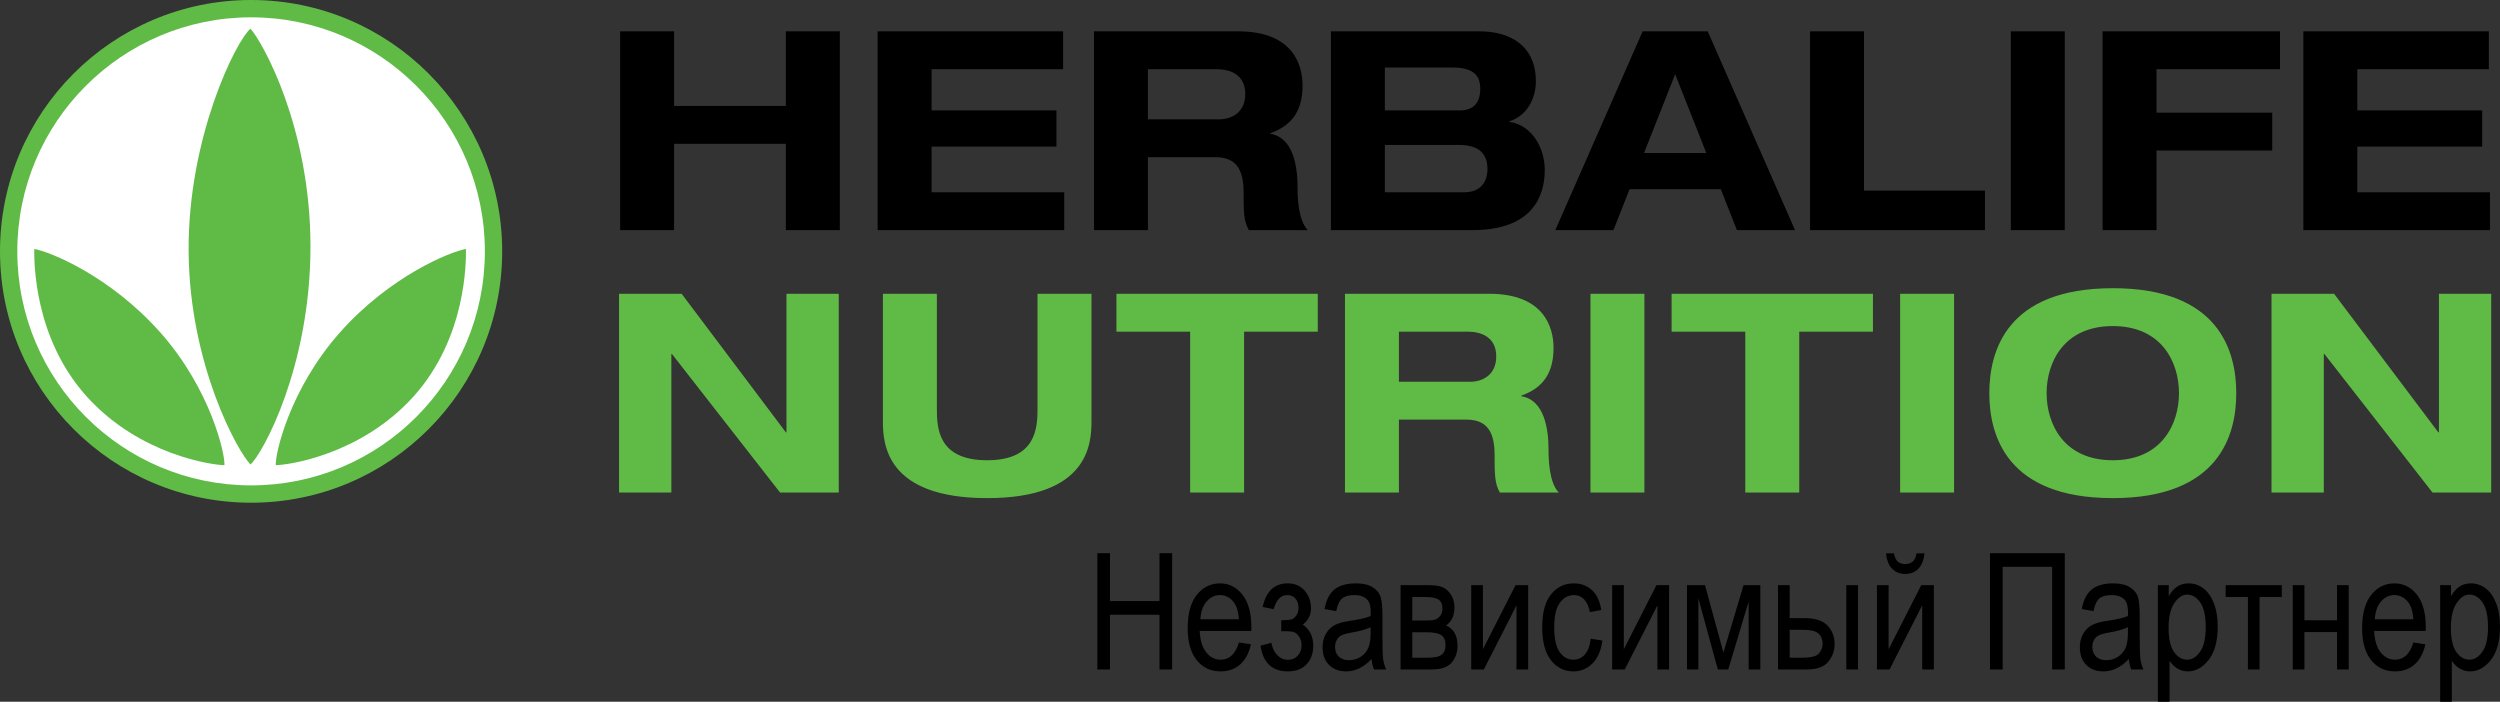 <svg width="285" height="80" viewBox="0 0 285 80" fill="none" xmlns="http://www.w3.org/2000/svg">
<rect x="0" y="0" width="285" height="80" fill="#333333" stroke="none"/>
<g clip-path="url(#clip0)">
<path d="M28.624 0C36.527 0 43.684 3.208 48.864 8.393C54.044 13.579 57.248 20.742 57.248 28.654C57.248 36.567 54.043 43.73 48.864 48.916C43.684 54.101 36.528 57.309 28.624 57.309C20.721 57.309 13.564 54.101 8.384 48.916C3.204 43.73 0 36.567 0 28.654C0 20.742 3.204 13.579 8.384 8.393C13.564 3.208 20.72 0 28.624 0V0Z" fill="#60BB46"/>
<path d="M28.624 1.975C35.982 1.975 42.646 4.962 47.469 9.79C52.292 14.617 55.275 21.288 55.275 28.654C55.275 36.021 52.292 42.691 47.469 47.519C42.646 52.348 35.983 55.334 28.624 55.334C21.265 55.334 14.602 52.348 9.779 47.519C4.956 42.691 1.973 36.021 1.973 28.654C1.973 21.288 4.956 14.617 9.779 9.79C14.602 4.962 21.265 1.975 28.624 1.975Z" fill="white"/>
<path fill-rule="evenodd" clip-rule="evenodd" d="M28.552 3.271C29.911 4.758 35.394 14.465 35.394 28.113C35.394 41.762 29.981 51.668 28.559 52.95C27.22 51.669 21.606 41.743 21.503 28.693C21.399 15.643 26.944 4.593 28.551 3.271L28.552 3.271Z" fill="#60BB46"/>
<path fill-rule="evenodd" clip-rule="evenodd" d="M53.12 28.382C53.131 29.721 53.214 38.452 47.156 45.184C41.098 51.915 32.71 53.029 31.44 53.029C31.348 51.802 32.985 44.409 38.726 37.927C44.467 31.444 51.383 28.671 53.12 28.382H53.12Z" fill="#60BB46"/>
<path fill-rule="evenodd" clip-rule="evenodd" d="M3.905 28.382C3.895 29.721 3.812 38.452 9.87 45.184C15.928 51.915 24.316 53.029 25.586 53.029C25.678 51.802 24.04 44.409 18.299 37.927C12.558 31.444 5.642 28.671 3.905 28.382H3.905Z" fill="#60BB46"/>
<path d="M70.695 26.233H76.845V16.395H89.589V26.233H95.739V3.574H89.589V12.079H76.845V3.574H70.695V26.233ZM100.05 26.233H121.322V21.917H106.201V16.712H120.435V12.587H106.201V7.89H121.195V3.574H100.05V26.233ZM124.714 26.233H130.864V17.918H138.505C140.407 17.918 141.77 18.712 141.77 21.885C141.77 24.234 141.801 25.249 142.372 26.233H149.093C147.983 25.122 147.92 22.425 147.92 21.314C147.92 19.093 147.476 15.665 144.813 15.253V15.189C147.381 14.269 148.49 12.523 148.49 9.731C148.49 7.414 147.413 3.574 141.167 3.574H124.714V26.233ZM130.864 7.89H138.695C140.185 7.89 141.96 8.461 141.96 10.715C141.96 12.841 140.375 13.602 139.012 13.602H130.864V7.89L130.864 7.89ZM157.874 7.7H165.578C168.114 7.7 168.748 8.715 168.748 10.143C168.748 11.825 167.86 12.587 166.434 12.587H157.874V7.699V7.7ZM151.724 26.233H167.86C174.676 26.233 176.102 22.393 176.102 19.378C176.102 16.966 174.739 14.3 172.076 13.888V13.825C174.2 13.158 175.088 11.063 175.088 9.286C175.088 5.097 172.013 3.574 168.716 3.574H151.724V26.233H151.724ZM157.874 16.522H166.307C168.494 16.522 169.572 17.442 169.572 19.251C169.572 20.679 168.843 21.917 166.941 21.917H157.874V16.522ZM198.008 26.233H204.634L194.679 3.574H187.261L177.307 26.233H183.933L185.771 21.568H196.169L198.008 26.233ZM194.521 17.442H187.42L190.97 8.461L194.521 17.442ZM206.346 26.233H226.286V21.727H212.496V3.574H206.346V26.233ZM229.234 26.233H235.384V3.574H229.234V26.233ZM239.696 26.233H245.846V17.157H259.034V12.841H245.846V7.89H259.921V3.574H239.696V26.233L239.696 26.233ZM262.584 26.233H283.856V21.917H268.734V16.712H282.968V12.587H268.734V7.89H283.729V3.574H262.584V26.233Z" fill="black"/>
<path d="M89.658 49.295H89.595L77.707 33.491H70.574V56.15H76.534V40.346H76.597L88.929 56.15H95.618V33.491H89.658V49.295H89.658ZM100.652 48.026C100.652 50.565 100.969 56.785 112.54 56.785C124.111 56.785 124.428 50.565 124.428 48.026V33.491H118.278V46.503C118.278 48.724 118.183 52.469 112.54 52.469C106.865 52.469 106.802 48.724 106.802 46.503V33.491H100.652V48.026ZM135.675 56.15H141.825V37.807H150.226V33.491H127.274V37.807H135.675V56.15H135.675ZM153.326 56.15H159.476V47.836H167.116C169.019 47.836 170.382 48.629 170.382 51.803C170.382 54.151 170.413 55.166 170.984 56.15H177.705C176.595 55.039 176.532 52.342 176.532 51.231C176.532 49.01 176.088 45.582 173.425 45.17V45.106C175.993 44.186 177.102 42.441 177.102 39.648C177.102 37.331 176.024 33.491 169.779 33.491H153.326V56.15ZM159.476 37.807H167.307C168.796 37.807 170.572 38.378 170.572 40.632C170.572 42.758 168.987 43.52 167.623 43.52H159.476V37.807L159.476 37.807ZM181.312 56.15H187.462V33.491H181.312V56.15ZM198.963 56.15H205.113V37.807H213.514V33.491H190.562V37.807H198.963V56.15H198.963ZM216.614 56.15H222.764V33.491H216.614V56.15ZM233.314 44.821C233.314 41.298 235.279 37.172 240.859 37.172C246.438 37.172 248.404 41.298 248.404 44.821C248.404 48.343 246.438 52.469 240.859 52.469C235.279 52.469 233.314 48.343 233.314 44.821ZM226.783 44.821C226.783 49.549 228.685 56.785 240.859 56.785C253.032 56.785 254.934 49.549 254.934 44.821C254.934 40.092 253.032 32.856 240.859 32.856C228.685 32.856 226.783 40.092 226.783 44.821ZM278.038 49.295H277.975L266.086 33.491H258.953V56.15H264.913V40.346H264.977L277.309 56.15H283.998V33.491H278.038V49.295H278.038Z" fill="#60BB46"/>
<path d="M125.099 76.316V63.061H126.541V68.522H132.181V63.061H133.624V76.316H132.181V70.078H126.541V76.316H125.099ZM141.24 73.243L142.608 73.447C142.38 74.468 141.964 75.239 141.366 75.758C140.765 76.279 140.022 76.538 139.138 76.538C138.022 76.538 137.122 76.115 136.432 75.267C135.741 74.421 135.396 73.2 135.396 71.602C135.396 69.945 135.744 68.683 136.441 67.809C137.137 66.939 138.016 66.504 139.086 66.504C140.102 66.504 140.953 66.93 141.634 67.785C142.312 68.639 142.655 69.876 142.655 71.496L142.645 71.928H136.765C136.82 73.011 137.07 73.829 137.517 74.378C137.964 74.93 138.506 75.205 139.147 75.205C140.149 75.205 140.848 74.551 141.24 73.243L141.24 73.243ZM136.845 70.596H141.24C141.178 69.763 141.003 69.142 140.707 68.732C140.278 68.137 139.733 67.838 139.07 67.838C138.472 67.838 137.964 68.088 137.541 68.584C137.119 69.081 136.888 69.751 136.845 70.596ZM146.066 71.966V70.707C146.621 70.701 147 70.673 147.198 70.627C147.395 70.577 147.583 70.432 147.762 70.195C147.937 69.957 148.027 69.655 148.027 69.284C148.027 68.84 147.91 68.485 147.675 68.226C147.438 67.967 147.133 67.837 146.76 67.837C146.014 67.837 145.496 68.374 145.198 69.448L143.94 69.195C144.341 67.402 145.29 66.504 146.785 66.504C147.611 66.504 148.261 66.782 148.736 67.341C149.213 67.896 149.451 68.566 149.451 69.346C149.451 70.099 149.139 70.722 148.517 71.216C149.312 71.74 149.71 72.546 149.71 73.632C149.71 74.496 149.454 75.196 148.945 75.733C148.437 76.27 147.725 76.538 146.81 76.538C145.028 76.538 143.992 75.56 143.7 73.607L144.939 73.28C145.053 73.891 145.284 74.369 145.629 74.711C145.977 75.054 146.372 75.223 146.816 75.223C147.272 75.223 147.645 75.066 147.937 74.754C148.23 74.443 148.378 74.048 148.378 73.564C148.378 73.175 148.286 72.848 148.101 72.579C147.916 72.308 147.719 72.138 147.515 72.064C147.309 71.993 146.97 71.956 146.498 71.956L146.067 71.965L146.066 71.966ZM156.357 75.135C155.911 75.6 155.448 75.949 154.967 76.183C154.483 76.421 153.984 76.538 153.466 76.538C152.647 76.538 151.993 76.291 151.506 75.795C151.016 75.301 150.773 74.634 150.773 73.795C150.773 73.24 150.887 72.749 151.118 72.32C151.346 71.892 151.66 71.555 152.058 71.315C152.455 71.074 153.06 70.895 153.867 70.781C154.952 70.627 155.75 70.441 156.255 70.225L156.265 69.809C156.265 69.149 156.148 68.686 155.913 68.417C155.584 68.031 155.075 67.837 154.391 67.837C153.772 67.837 153.309 67.967 153.001 68.223C152.696 68.479 152.471 68.963 152.326 69.67L150.994 69.429C151.182 68.408 151.558 67.668 152.128 67.202C152.699 66.736 153.515 66.504 154.576 66.504C155.402 66.504 156.049 66.659 156.52 66.97C156.989 67.279 157.288 67.665 157.411 68.121C157.534 68.581 157.596 69.247 157.596 70.127V72.296C157.596 73.814 157.624 74.77 157.682 75.165C157.738 75.557 157.852 75.943 158.021 76.316H156.635C156.493 75.986 156.4 75.591 156.357 75.134L156.357 75.135ZM156.256 71.503C155.769 71.744 155.041 71.947 154.077 72.114C153.516 72.209 153.124 72.32 152.903 72.444C152.677 72.567 152.505 72.743 152.382 72.968C152.259 73.194 152.197 73.456 152.197 73.752C152.197 74.209 152.338 74.576 152.622 74.85C152.905 75.125 153.297 75.261 153.796 75.261C154.274 75.261 154.705 75.137 155.094 74.891C155.482 74.644 155.775 74.314 155.966 73.9C156.16 73.49 156.255 72.888 156.255 72.098V71.503L156.256 71.503ZM159.668 66.708H162.756C163.458 66.708 163.995 66.773 164.368 66.906C164.741 67.038 165.073 67.313 165.366 67.723C165.659 68.137 165.807 68.646 165.807 69.254C165.807 70.167 165.49 70.852 164.858 71.302C165.724 71.688 166.158 72.462 166.158 73.622C166.158 74.366 165.937 75.002 165.496 75.526C165.055 76.054 164.3 76.316 163.237 76.316H159.668V66.708ZM160.999 70.744H162.432C163.002 70.744 163.394 70.707 163.61 70.636C163.822 70.565 164.016 70.417 164.186 70.198C164.355 69.979 164.439 69.71 164.439 69.392C164.439 68.89 164.288 68.541 163.989 68.347C163.69 68.155 163.187 68.06 162.479 68.06H160.999V70.744H160.999ZM160.999 74.983H162.777C163.536 74.983 164.059 74.866 164.352 74.632C164.645 74.4 164.79 74.036 164.79 73.543C164.79 73.021 164.636 72.648 164.331 72.419C164.022 72.191 163.458 72.077 162.638 72.077H160.999V74.983L160.999 74.983ZM167.721 66.708H169.052V74.014L172.772 66.708H174.212V76.316H172.88V69.01L169.16 76.316H167.721V66.708ZM181.341 72.817L182.672 73.021C182.521 74.162 182.142 75.035 181.538 75.637C180.931 76.239 180.204 76.538 179.356 76.538C178.323 76.538 177.476 76.115 176.81 75.267C176.145 74.421 175.811 73.169 175.811 71.512C175.811 69.843 176.147 68.59 176.819 67.757C177.494 66.921 178.357 66.504 179.411 66.504C180.228 66.504 180.912 66.757 181.47 67.263C182.028 67.769 182.386 68.528 182.543 69.54L181.248 69.781C181.122 69.13 180.903 68.642 180.589 68.322C180.274 67.998 179.898 67.837 179.458 67.837C178.801 67.837 178.259 68.127 177.827 68.71C177.396 69.293 177.18 70.219 177.18 71.484C177.18 72.796 177.386 73.743 177.796 74.326C178.206 74.912 178.73 75.205 179.371 75.205C179.877 75.205 180.305 75.011 180.663 74.625C181.017 74.236 181.245 73.635 181.341 72.817V72.817ZM183.785 66.708H185.116V74.014L188.836 66.708H190.276V76.316H188.944V69.01L185.224 76.316H183.785V66.708ZM192.319 66.708H194.366L196.471 74.391L198.763 66.708H200.678V76.316H199.346V68.578L197.019 76.316H195.833L193.614 68.208V76.316H192.319V66.708H192.319ZM202.693 66.708H204.025V70.466H205.72C206.934 70.466 207.809 70.753 208.346 71.324C208.879 71.898 209.147 72.592 209.147 73.403C209.147 74.175 208.904 74.853 208.42 75.44C207.936 76.023 207.138 76.316 206.025 76.316H202.693V66.708ZM204.025 74.983H205.424C206.441 74.983 207.088 74.82 207.363 74.493C207.64 74.165 207.779 73.804 207.779 73.41C207.779 72.894 207.618 72.496 207.301 72.219C206.98 71.938 206.416 71.799 205.603 71.799H204.024V74.983H204.025ZM210.479 76.316V66.708H211.81V76.316H210.479ZM213.971 66.708H215.302V74.014L219.022 66.708H220.461V76.316H219.13V69.01L215.41 76.316H213.971V66.708ZM218.483 63.08H219.389C219.312 63.86 219.074 64.447 218.683 64.842C218.292 65.234 217.795 65.431 217.195 65.431C216.591 65.431 216.094 65.234 215.706 64.842C215.318 64.447 215.083 63.861 215.006 63.08H215.912C216.051 63.894 216.467 64.302 217.158 64.302C217.543 64.302 217.845 64.206 218.055 64.012C218.267 63.82 218.409 63.509 218.483 63.08H218.483ZM228.302 76.316H226.86V63.061H235.385V76.316H233.943V64.616H228.303V76.316H228.302ZM242.686 75.135C242.24 75.6 241.777 75.949 241.296 76.183C240.812 76.421 240.313 76.538 239.795 76.538C238.976 76.538 238.322 76.291 237.835 75.795C237.345 75.301 237.102 74.634 237.102 73.795C237.102 73.24 237.216 72.749 237.447 72.32C237.675 71.892 237.989 71.555 238.387 71.315C238.784 71.074 239.388 70.895 240.196 70.781C241.281 70.627 242.079 70.441 242.584 70.225L242.594 69.809C242.594 69.149 242.477 68.686 242.242 68.417C241.913 68.031 241.404 67.837 240.72 67.837C240.101 67.837 239.638 67.967 239.33 68.223C239.025 68.479 238.8 68.963 238.655 69.67L237.323 69.429C237.511 68.408 237.887 67.668 238.457 67.202C239.028 66.736 239.844 66.504 240.905 66.504C241.73 66.504 242.378 66.659 242.849 66.97C243.318 67.279 243.617 67.665 243.74 68.121C243.863 68.581 243.925 69.247 243.925 70.127V72.296C243.925 73.814 243.953 74.77 244.011 75.165C244.067 75.557 244.181 75.943 244.35 76.316H242.964C242.822 75.986 242.729 75.591 242.686 75.134L242.686 75.135ZM242.585 71.503C242.098 71.744 241.37 71.947 240.406 72.114C239.845 72.209 239.453 72.32 239.232 72.444C239.006 72.567 238.834 72.743 238.711 72.968C238.587 73.194 238.526 73.456 238.526 73.752C238.526 74.209 238.667 74.576 238.951 74.85C239.234 75.125 239.626 75.261 240.125 75.261C240.603 75.261 241.034 75.137 241.423 74.891C241.811 74.644 242.104 74.314 242.295 73.9C242.489 73.49 242.584 72.888 242.584 72.098V71.503L242.585 71.503ZM245.997 80V66.708H247.236V67.97C247.535 67.452 247.867 67.078 248.234 66.85C248.601 66.619 249.02 66.504 249.492 66.504C250.111 66.504 250.669 66.69 251.165 67.057C251.665 67.424 252.062 67.982 252.367 68.732C252.669 69.482 252.82 70.386 252.82 71.441C252.82 73.073 252.478 74.332 251.797 75.214C251.113 76.097 250.315 76.538 249.393 76.538C248.983 76.538 248.604 76.433 248.246 76.223C247.892 76.013 247.587 75.714 247.328 75.332V80H245.997V80ZM247.22 71.58C247.22 72.82 247.427 73.737 247.84 74.323C248.253 74.912 248.752 75.205 249.338 75.205C249.899 75.205 250.391 74.9 250.814 74.292C251.239 73.684 251.452 72.743 251.452 71.472C251.452 70.216 251.245 69.287 250.832 68.686C250.419 68.084 249.92 67.782 249.328 67.782C248.795 67.782 248.311 68.106 247.874 68.754C247.439 69.402 247.22 70.343 247.22 71.58L247.22 71.58ZM253.726 66.708H260.125V68.059H257.591V76.316H256.26V68.059H253.726V66.708ZM261.373 66.708H262.704V70.707H266.422V66.708H267.753V76.316H266.422V72.058H262.704V76.316H261.373V66.708ZM275.125 73.243L276.494 73.447C276.265 74.468 275.849 75.239 275.252 75.757C274.65 76.279 273.908 76.538 273.023 76.538C271.907 76.538 271.007 76.115 270.317 75.267C269.627 74.421 269.281 73.2 269.281 71.601C269.281 69.944 269.63 68.683 270.326 67.809C271.023 66.939 271.901 66.504 272.971 66.504C273.988 66.504 274.838 66.93 275.52 67.784C276.198 68.639 276.54 69.876 276.54 71.496L276.531 71.928H270.65C270.705 73.011 270.955 73.829 271.402 74.378C271.849 74.93 272.391 75.205 273.032 75.205C274.034 75.205 274.734 74.55 275.125 73.242L275.125 73.243ZM270.73 70.596H275.125C275.064 69.763 274.888 69.142 274.592 68.732C274.163 68.136 273.618 67.837 272.955 67.837C272.357 67.837 271.849 68.087 271.427 68.584C271.004 69.081 270.773 69.75 270.73 70.596ZM278.177 80V66.708H279.415V67.97C279.715 67.452 280.047 67.078 280.414 66.85C280.781 66.619 281.2 66.504 281.672 66.504C282.291 66.504 282.849 66.69 283.345 67.057C283.845 67.424 284.242 67.982 284.547 68.732C284.849 69.482 285 70.386 285 71.441C285 73.073 284.658 74.332 283.977 75.214C283.293 76.097 282.495 76.538 281.573 76.538C281.163 76.538 280.784 76.433 280.426 76.223C280.072 76.013 279.767 75.714 279.508 75.332V80H278.177V80ZM279.4 71.58C279.4 72.82 279.607 73.737 280.02 74.323C280.433 74.912 280.932 75.205 281.518 75.205C282.079 75.205 282.571 74.9 282.994 74.292C283.419 73.684 283.632 72.743 283.632 71.472C283.632 70.216 283.425 69.287 283.012 68.686C282.599 68.084 282.1 67.782 281.508 67.782C280.975 67.782 280.491 68.106 280.054 68.754C279.619 69.402 279.4 70.343 279.4 71.58L279.4 71.58Z" fill="black"/>
</g>
<defs>
<clipPath id="clip0">
<rect width="285" height="80" fill="white"/>
</clipPath>
</defs>
</svg>
